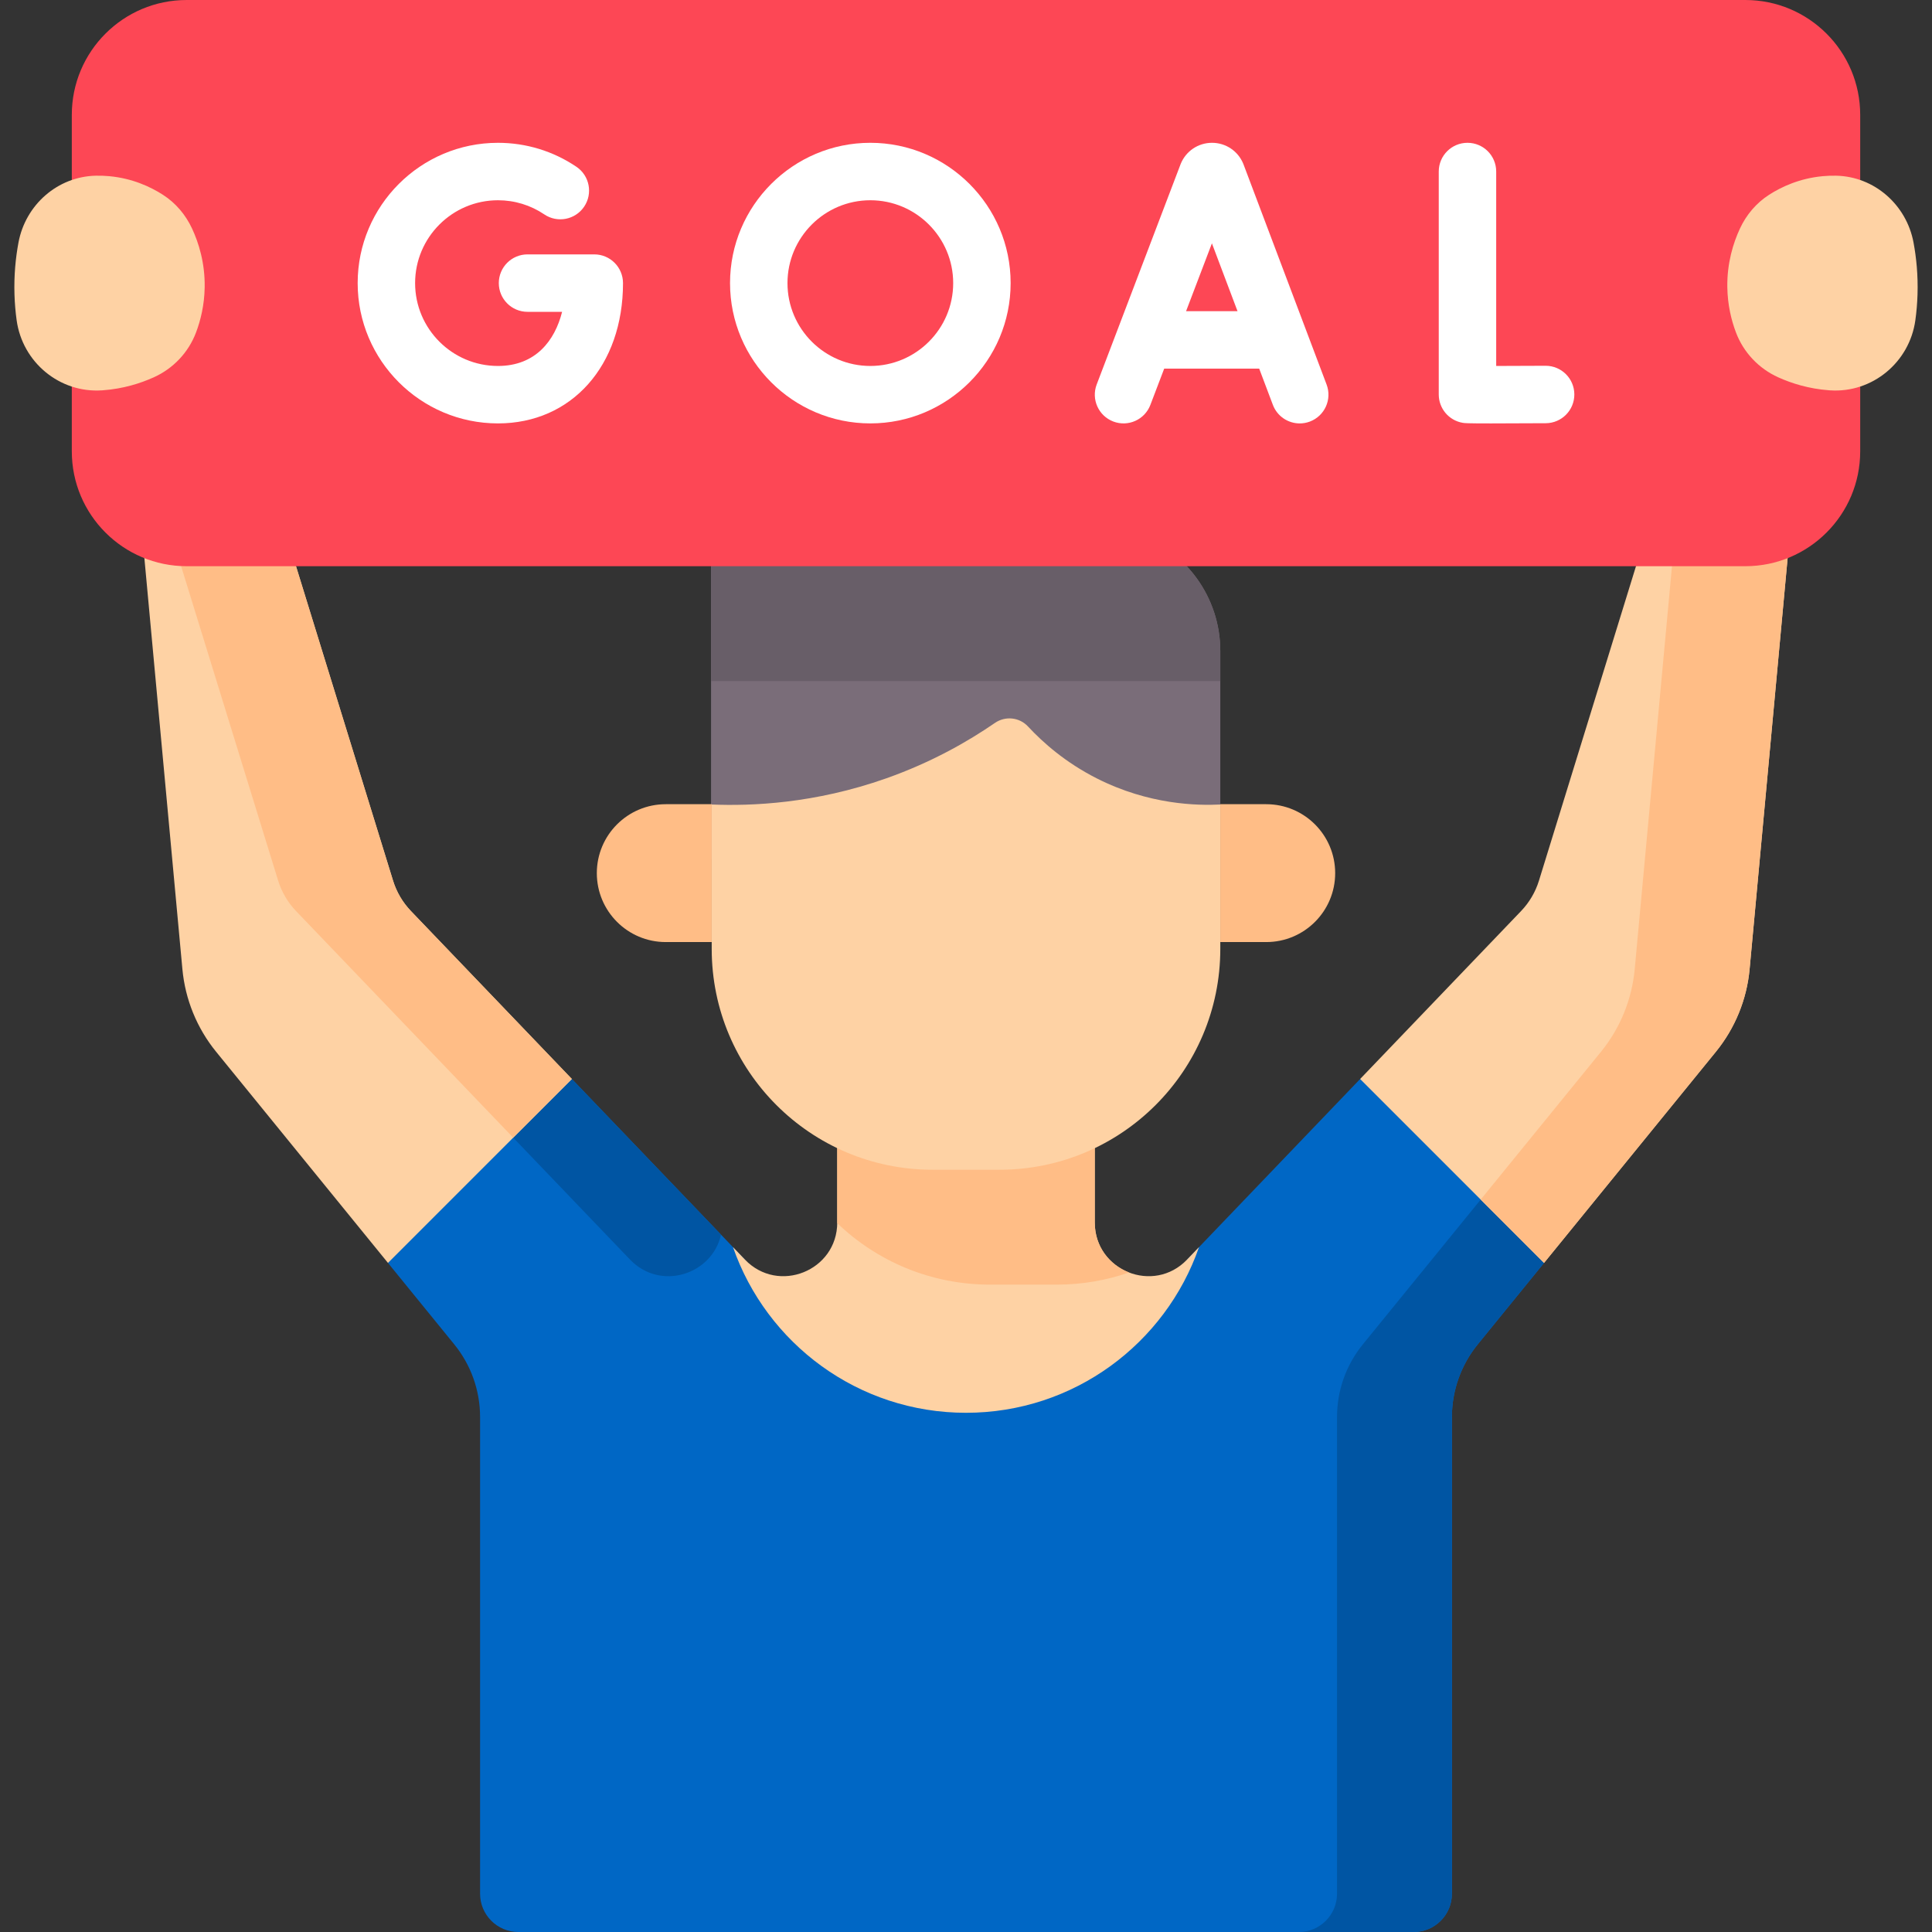 <svg id="Capa_1" enable-background="new 0 0 512 512" height="512" viewBox="0 0 512 512" width="512" xmlns="http://www.w3.org/2000/svg"><rect x="0" y="0" width="512" height="512" fill="#333333" stroke="none"/><g><path d="m384.773 501.851v-126.349c0-7.001 2.413-13.789 6.832-19.219l17.58-21.6-1.392-7.866-38.919-38.45-8.426-2.421-45.859 47.855c-4.752 15.961-109.045 19.65-117.179 0l-45.859-47.855h-6.518l-40.151 41.654-2.067 7.083 17.58 21.6c4.419 5.43 6.832 12.217 6.832 19.219v126.349c0 5.605 4.544 10.149 10.149 10.149h237.248c5.605 0 10.149-4.544 10.149-10.149z" fill="#0067c5"/><g fill="#0055a3"><path d="m136.005 301.494 30.96 32.308c8.079 8.431 21.764 3.955 24.112-6.609l-39.525-41.246z"/><path d="m392.4 317.898-31.241 38.385c-4.42 5.43-6.832 12.218-6.832 19.219v126.349c0 5.605-4.544 10.149-10.149 10.149h30.446c5.605 0 10.149-4.544 10.149-10.149v-126.349c0-7.001 2.413-13.789 6.832-19.219l17.58-21.6z"/></g><path d="m314.589 333.801c-8.859 9.245-24.466 2.974-24.466-9.831v-26.744h-68.246v26.744c0 12.805-15.607 19.075-24.466 9.831l-3.162-3.299c8.887 25.554 33.169 43.903 61.751 43.903s52.864-18.348 61.751-43.903z" fill="#fed2a4"/><path d="m151.552 285.946-42.652-44.508c-2.185-2.281-3.809-5.04-4.74-8.058l-39.754-128.826h-30.154l14.085 152.288c.742 8.021 3.853 15.639 8.937 21.886l45.541 55.955z" fill="#fed2a4"/><path d="m73.714 233.38c.931 3.018 2.555 5.778 4.74 8.058l57.551 60.056 15.547-15.547-42.652-44.509c-2.186-2.281-3.809-5.04-4.74-8.058l-39.754-128.827h-30.154l.125 1.351z" fill="#ffbd86"/><path d="m407.84 233.38c-.931 3.018-2.555 5.778-4.74 8.058l-42.652 44.508 48.737 48.737 45.541-55.955c5.084-6.247 8.195-13.866 8.937-21.886l14.085-152.288h-30.154z" fill="#fed2a4"/><path d="m447.594 104.553-.417 1.351-13.96 150.938c-.742 8.021-3.853 15.639-8.937 21.886l-31.88 39.17 16.785 16.785 45.542-55.955c5.084-6.247 8.195-13.866 8.937-21.886l14.085-152.288h-30.155z" fill="#ffbd86"/><g><g><path d="m301.361 141.482c-2.242-.785-3.986-2.539-4.755-4.787-4.427-12.949-16.696-22.26-31.145-22.26h-44.114c-18.178 0-32.914 14.736-32.914 32.914v80.403h50.213 59.728 25.017v-55.207c.001-14.363-9.201-26.57-22.03-31.063z" fill="#7a6d79"/><path d="m290.123 323.971v-26.744h-68.246v26.744c0 .06-.006.118-.007.178 10.515 10.083 24.774 16.29 40.492 16.29h17.725c6.703 0 13.136-1.142 19.134-3.216-5.098-1.969-9.098-6.771-9.098-13.252z" fill="#ffbd86"/><path d="m264.864 309.993h-17.725c-32.324 0-58.528-26.204-58.528-58.528v-38.262c10.507.43 27.241-.212 46.26-6.934 11.991-4.238 21.599-9.731 28.794-14.683 2.763-1.902 6.486-1.516 8.768.942 4.024 4.333 9.979 9.569 18.202 13.741 13.892 7.047 26.726 7.234 32.757 6.934v38.262c0 32.324-26.204 58.528-58.528 58.528z" fill="#fed2a4"/></g><g fill="#ffbd86"><path d="m335.567 249.657h-12.178v-36.535h12.178c10.089 0 18.268 8.179 18.268 18.268 0 10.088-8.179 18.267-18.268 18.267z"/><path d="m176.433 249.657h12.178v-36.535h-12.178c-10.089 0-18.268 8.179-18.268 18.268 0 10.088 8.179 18.267 18.268 18.267z"/></g></g><path d="m301.361 141.482c-2.242-.785-3.986-2.539-4.755-4.787-4.427-12.948-16.697-22.26-31.145-22.26h-44.113c-18.178 0-32.914 14.736-32.914 32.914v33.148h134.958v-7.952c0-14.363-9.203-26.57-22.031-31.063z" fill="#685e68"/><path d="m462.525 150.051h-413.05c-16.815 0-30.446-13.631-30.446-30.446v-89.159c0-16.815 13.631-30.446 30.446-30.446h413.051c16.815 0 30.446 13.631 30.446 30.446v89.159c-.001 16.815-13.632 30.446-30.447 30.446z" fill="#fd4755"/><path d="m471.245 99.991c-5.149-2.324-9.192-6.586-11.19-11.87-1.228-3.248-2.226-7.301-2.296-12.009-.096-6.474 1.599-11.792 3.346-15.55 1.692-3.641 4.337-6.772 7.715-8.941 3.322-2.133 8.155-4.389 14.317-4.941 1.187-.106 2.337-.142 3.446-.119 10.166.211 18.665 7.723 20.523 17.72.75 4.036 1.215 8.666 1.057 13.769-.074 2.399-.278 4.676-.574 6.819-1.538 11.138-11.388 19.33-22.606 18.577-.086-.006-.173-.012-.259-.018-5.39-.396-9.936-1.838-13.479-3.437z" fill="#fed2a4"/><path d="m40.755 99.991c5.149-2.324 9.192-6.586 11.19-11.87 1.228-3.248 2.226-7.301 2.296-12.009.096-6.474-1.599-11.792-3.346-15.55-1.692-3.641-4.337-6.772-7.715-8.941-3.322-2.133-8.155-4.389-14.317-4.941-1.187-.106-2.337-.142-3.446-.119-10.166.211-18.665 7.723-20.523 17.72-.75 4.036-1.215 8.666-1.057 13.769.073 2.4.278 4.677.573 6.82 1.538 11.138 11.388 19.33 22.606 18.577.086-.006.173-.012.259-.018 5.391-.397 9.937-1.839 13.48-3.438z" fill="#fed2a4"/><g fill="#fff"><path d="m329.557 43.598c-.027-.071-.055-.143-.084-.214-1.389-3.367-4.635-5.539-8.277-5.539-.004 0-.008 0-.012 0-3.645.004-6.892 2.187-8.274 5.561-.024.057-.047.116-.068.174l-22.207 58.307c-1.497 3.928.476 8.325 4.403 9.822 3.925 1.497 8.326-.475 9.823-4.404l3.664-9.618h25.173l3.622 9.598c1.15 3.048 4.047 4.926 7.122 4.926.893 0 1.802-.159 2.687-.493 3.933-1.484 5.918-5.875 4.433-9.809zm-15.234 38.865 6.847-17.976 6.784 17.976z"/><path d="m409.607 96.934c-.015 0-.03 0-.044 0-3.991.023-9.008.043-13.055.049v-51.527c0-4.204-3.407-7.611-7.611-7.611s-7.612 3.407-7.612 7.611v59.089c0 3.703 2.665 6.869 6.314 7.5.553.095.959.166 7.494.166 3.17 0 7.783-.017 14.555-.055 4.204-.024 7.593-3.451 7.569-7.654-.024-4.189-3.426-7.568-7.61-7.568z"/><path d="m157.491 67.414h-17.692c-4.204 0-7.611 3.407-7.611 7.611s3.407 7.612 7.611 7.612h9.165c-1.922 7.639-7.042 14.347-16.999 14.347-12.108 0-21.958-9.85-21.958-21.958s9.85-21.958 21.958-21.958c4.402 0 8.645 1.295 12.271 3.744 3.484 2.355 8.215 1.438 10.568-2.045 2.354-3.484 1.438-8.215-2.045-10.568-6.153-4.158-13.343-6.355-20.794-6.355-20.501 0-37.181 16.68-37.181 37.181s16.68 37.181 37.181 37.181c19.511 0 33.138-15.289 33.138-37.181-.001-4.203-3.408-7.611-7.612-7.611z"/><path d="m230.648 37.844c-20.501 0-37.181 16.68-37.181 37.181s16.68 37.181 37.181 37.181 37.181-16.68 37.181-37.181-16.679-37.181-37.181-37.181zm0 59.14c-12.108 0-21.958-9.85-21.958-21.958s9.85-21.958 21.958-21.958 21.958 9.85 21.958 21.958-9.85 21.958-21.958 21.958z"/></g></g></svg>